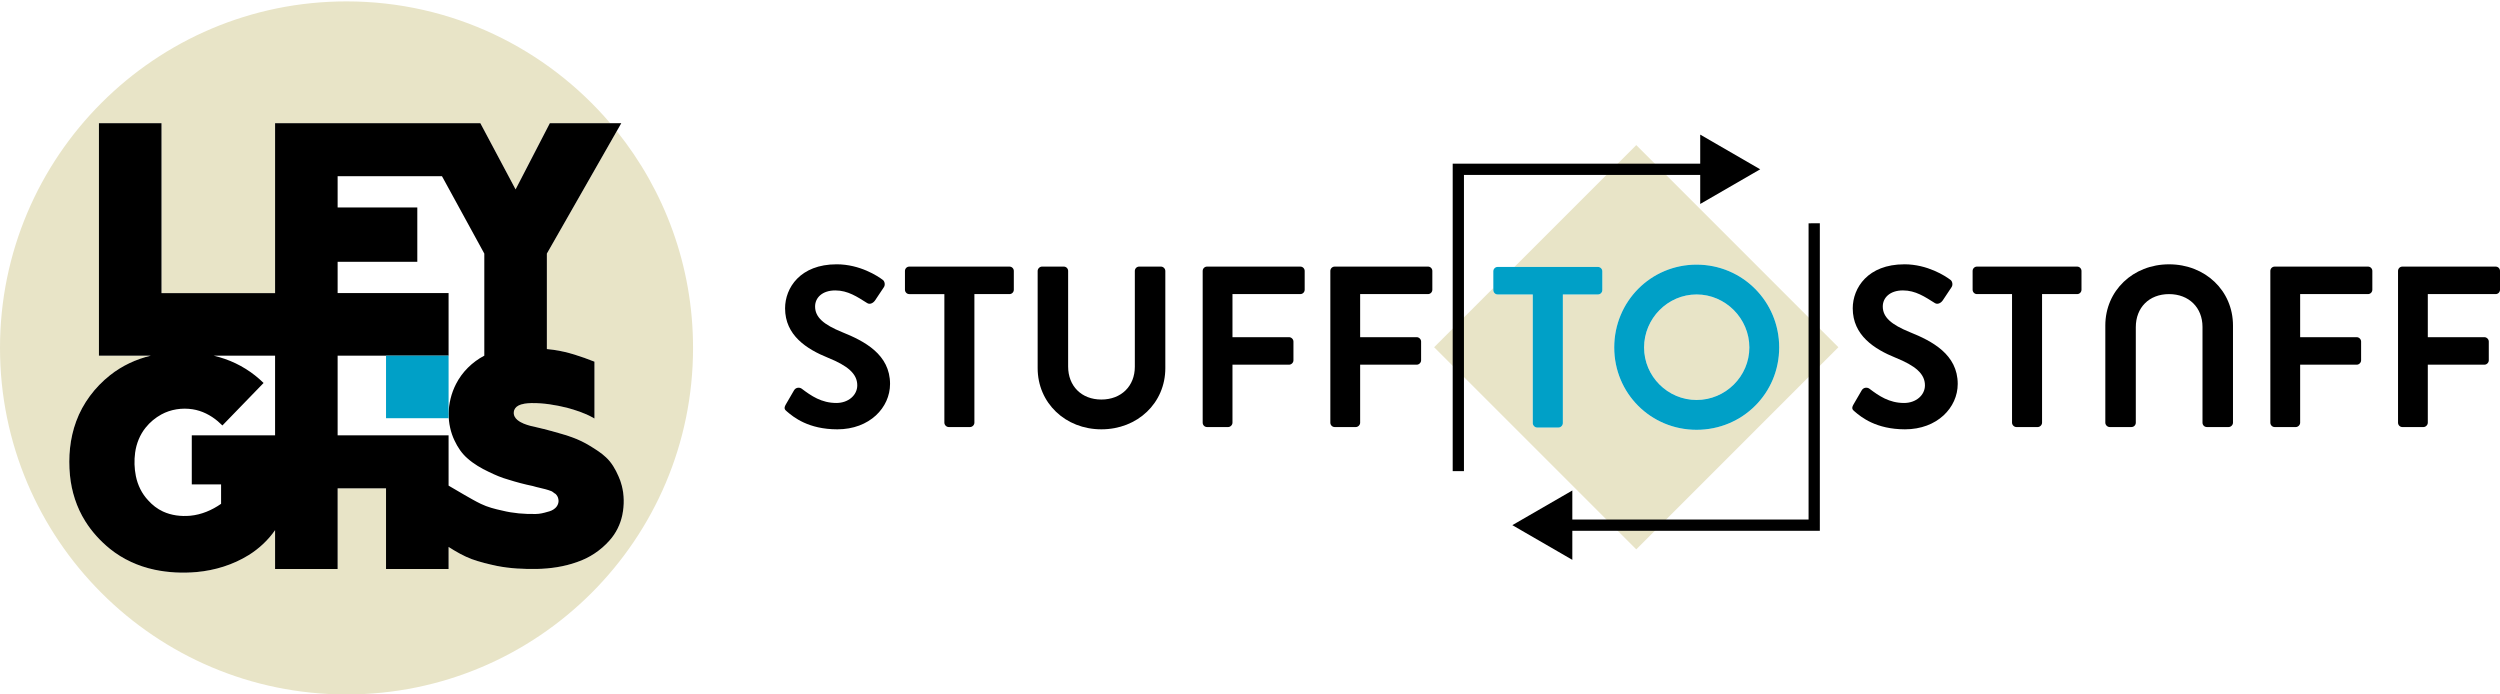 <svg xmlns:inkscape="http://www.inkscape.org/namespaces/inkscape" xmlns:sodipodi="http://sodipodi.sourceforge.net/DTD/sodipodi-0.dtd" xmlns="http://www.w3.org/2000/svg" xmlns:svg="http://www.w3.org/2000/svg" fill-rule="evenodd" viewBox="0 0 504 140" clip-rule="evenodd" version="1.1" id="svg3" sodipodi:docname="grav-logo.svg" xml:space="preserve" inkscape:version="1.3 (0e150ed6c4, 2023-07-21)"><defs id="defs3"/><path id="path68-8" style="fill:#e8e4c7;fill-opacity:1;stroke:none;stroke-width:4.126;stroke-linecap:round;stroke-linejoin:round;stroke-dasharray:none;stroke-opacity:1;paint-order:stroke fill markers" d="M 69.859,0.281 C 31.277,0.281 -3.172372e-6,31.558 -3.172372e-6,70.141 -3.172372e-6,108.723 31.277,140 69.859,140 c 38.582,0 69.859,-31.277 69.859,-69.859 0,-16.547 -5.764,-31.739 -15.379,-43.708 l -14.092,24.691 v 19.244 c 3.338,0.298 6.122,1.185 9.591,2.542 V 84.378 c -1.261,-0.797 -3.12,-1.527 -5.576,-2.191 -2.456,-0.597 -4.712,-0.929 -6.836,-0.929 -2.589,0 -3.85,0.664 -3.85,1.991 0,1.195 1.261,2.125 3.85,2.722 1.261,0.265 2.257,0.53 3.053,0.729 0.796,0.199 1.858,0.532 3.318,0.93 1.46,0.465 2.655,0.929 3.585,1.394 0.929,0.465 1.925,1.061 3.12,1.858 1.195,0.797 2.124,1.66 2.788,2.589 0.664,0.929 1.195,1.991 1.726,3.318 0.465,1.327 0.73,2.721 0.73,4.182 0,3.12 -0.929,5.774 -2.788,7.898 -1.858,2.124 -4.181,3.651 -6.836,4.514 -2.655,0.929 -5.576,1.327 -8.695,1.327 -2.788,0 -5.377,-0.199 -7.766,-0.73 -2.389,-0.531 -4.181,-1.062 -5.376,-1.593 -1.195,-0.531 -2.256,-1.129 -3.318,-1.792 -0.234,-0.146 -0.348,-0.218 -0.532,-0.333 v 4.448 H 77.824 V 98.45 H 68.067 V 114.711 H 55.456 v -7.832 c -1.858,2.655 -4.381,4.779 -7.7,6.306 -3.319,1.527 -6.903,2.256 -10.753,2.256 -6.77,0 -12.346,-2.125 -16.594,-6.372 -4.314,-4.248 -6.438,-9.557 -6.438,-15.929 0,-6.239 2.058,-11.549 6.306,-15.797 2.832,-2.832 6.208,-4.698 10.142,-5.642 H 19.946 V 24.84 h 12.611 v 34.249 h 22.9 v -34.249 h 26.981 7.201 7.202 l 7.102,13.341 6.903,-13.341 h 12.174 C 110.206,9.818 91.151,0.281 69.859,0.281 Z" sodipodi:nodetypes="ssssccccccsscccssscsscssscccccccccsscsccccccccccccccs"/><path id="path56-5" style="font-size:65.7px;line-height:1.25;font-family:Arboria-Black;-inkscape-font-specification:'Arboria-Black, Normal';stroke-width:1.659" d="m 19.945,24.84 c 0,15.62 0,31.24 0,46.86 3.491,0 6.983,0 10.474,0 -2.987,0.708 -5.834,2.039 -8.241,3.95 -3.043,2.411 -5.473,5.626 -6.813,9.279 -1.285,3.468 -1.615,7.241 -1.26,10.907 0.32,3.253 1.333,6.452 3.075,9.226 1.329,2.129 3.045,4.007 4.992,5.587 2.599,2.096 5.718,3.511 8.979,4.201 2.792,0.592 5.675,0.723 8.515,0.47 3.683,-0.337 7.316,-1.459 10.466,-3.413 2.088,-1.297 3.918,-3.01 5.323,-5.028 0,2.611 0,5.221 0,7.832 4.204,0 8.407,0 12.611,0 0,-5.421 0,-10.841 0,-16.262 3.252,0 6.505,0 9.757,0 0,5.42 0,10.841 0,16.262 4.204,0 8.407,0 12.611,0 0,-1.483 0,-2.966 0,-4.449 1.499,0.954 3.048,1.856 4.72,2.474 1.641,0.586 3.339,0.995 5.042,1.357 2.641,0.522 5.344,0.649 8.03,0.609 2.73,-0.059 5.471,-0.452 8.05,-1.37 2.531,-0.843 4.828,-2.365 6.594,-4.363 1.319,-1.46 2.216,-3.284 2.603,-5.211 0.389,-1.942 0.377,-3.977 -0.131,-5.896 -0.159,-0.635 -0.38,-1.253 -0.652,-1.849 -0.614,-1.407 -1.391,-2.776 -2.531,-3.825 -0.961,-0.913 -2.098,-1.607 -3.221,-2.301 -1.114,-0.683 -2.294,-1.255 -3.522,-1.701 -0.788,-0.293 -1.586,-0.56 -2.399,-0.772 -1.141,-0.326 -2.279,-0.663 -3.433,-0.939 -0.842,-0.221 -1.696,-0.395 -2.543,-0.597 -0.964,-0.258 -1.953,-0.575 -2.736,-1.218 -0.461,-0.375 -0.791,-0.954 -0.724,-1.563 0.025,-0.562 0.399,-1.056 0.889,-1.309 0.813,-0.428 1.756,-0.496 2.657,-0.526 2.437,-0.034 4.86,0.367 7.22,0.95 1.747,0.486 3.495,1.042 5.087,1.927 0.12,0.026 0.369,0.296 0.403,0.183 0,-3.803 0,-7.607 0,-11.41 -2.655,-1.042 -5.377,-1.984 -8.213,-2.382 -0.458,-0.066 -0.918,-0.119 -1.379,-0.16 0,-6.415 0,-12.829 0,-19.244 5,-8.761 10.001,-17.523 15.001,-26.284 -4.801,0 -9.602,0 -14.403,0 -2.301,4.447 -4.602,8.894 -6.903,13.341 -2.367,-4.447 -4.735,-8.894 -7.102,-13.341 -13.795,0 -27.59,0 -41.384,0 0,11.416 0,22.833 0,34.249 -7.633,0 -15.266,0 -22.899,0 0,-11.416 0,-22.833 0,-34.249 -4.204,0 -8.407,0 -12.611,0 z M 68.067,35.526 c 7.013,0 14.025,0 21.038,0 2.844,5.199 5.688,10.399 8.532,15.598 0,6.859 0,13.718 0,20.577 -2.419,1.271 -4.461,3.273 -5.704,5.713 -0.951,1.853 -1.458,3.929 -1.496,6.009 0.016,1.868 0.394,3.745 1.217,5.429 0.628,1.341 1.472,2.601 2.603,3.569 1.268,1.127 2.749,1.983 4.277,2.706 1.275,0.621 2.582,1.189 3.952,1.563 1.624,0.515 3.273,0.951 4.941,1.295 0.441,0.155 0.907,0.232 1.359,0.353 0.81,0.182 1.619,0.386 2.395,0.686 0.303,0.141 0.523,0.411 0.826,0.554 0.267,0.271 0.487,0.604 0.546,0.985 0.181,0.698 -0.116,1.457 -0.662,1.911 -0.428,0.387 -0.98,0.594 -1.534,0.724 -0.77,0.231 -1.561,0.42 -2.369,0.423 -2.261,0.039 -4.537,-0.138 -6.735,-0.686 -1.473,-0.318 -2.949,-0.695 -4.311,-1.355 -1.13,-0.542 -2.21,-1.182 -3.3,-1.8 -1.073,-0.618 -2.141,-1.246 -3.207,-1.876 0,-3.38 0,-6.76 0,-10.14 -7.456,-2.06e-4 -14.912,-3.82e-4 -22.368,-5.88e-4 0,-5.354 0,-10.709 0,-16.063 7.456,0 14.912,0 22.368,0 0,-4.204 0,-8.407 0,-12.611 -7.456,0 -14.912,0 -22.368,0 0,-2.102 0,-4.204 0,-6.306 5.354,0 10.708,0 16.063,0 0,-3.651 0,-7.301 0,-10.952 -5.354,0 -10.708,0 -16.063,0 1.4e-5,-2.102 2.9e-5,-4.204 4.4e-5,-6.306 z M 43.078,71.7 c 4.126,0 8.252,0 12.378,0 0,5.354 0,10.709 0,16.063 -5.598,0 -11.195,0 -16.793,0 0,3.297 0,6.593 0,9.89 1.969,0 3.938,0 5.907,0 0,1.305 0,2.611 0,3.916 -1.835,1.282 -3.967,2.192 -6.208,2.403 -1.865,0.168 -3.797,-0.058 -5.506,-0.851 -1.139,-0.523 -2.146,-1.309 -2.978,-2.243 -1.285,-1.351 -2.124,-3.09 -2.49,-4.911 -0.312,-1.553 -0.358,-3.161 -0.144,-4.73 0.251,-1.832 0.968,-3.609 2.134,-5.051 0.861,-1.074 1.944,-1.969 3.149,-2.631 1.909,-1.045 4.172,-1.377 6.314,-1.044 1.872,0.292 3.615,1.183 5.055,2.399 0.326,0.273 0.64,0.562 0.941,0.862 2.766,-2.854 5.531,-5.708 8.297,-8.562 -2.19,-2.168 -4.87,-3.833 -7.78,-4.843 -0.746,-0.261 -1.506,-0.483 -2.275,-0.666 z"/><path style="font-size:65.7px;line-height:1.25;font-family:Arboria-Black;-inkscape-font-specification:'Arboria-Black, Normal';fill:#00a0c7;fill-opacity:1;stroke-width:1.679" d="M 77.824,71.7 V 84.311 H 90.435 V 71.7 Z" id="path67-9"/><g id="g3" transform="translate(-2.262,0.681)"><path id="rect131" style="fill:#e8e4c7;fill-opacity:1;stroke:none;stroke-width:0.992;stroke-linecap:round;stroke-linejoin:round;stroke-dasharray:none;stroke-opacity:1;paint-order:stroke fill markers" d="m 332.133,28.57 -24.562,24.562 16.836,-1.2e-5 c 0.508,6e-6 0.881,0.416 0.881,0.878 l -10e-6,3.793 c 0,0.462 -0.372,0.878 -0.881,0.878 l -7.075,-8e-6 -1e-5,25.946 c 5e-5,0.463 -0.417,0.881 -0.879,0.881 l -4.302,4e-6 c -0.462,7e-6 -0.878,-0.419 -0.878,-0.881 l -10e-6,-25.946 -7.077,-3e-6 c -0.509,6e-6 -0.878,-0.416 -0.878,-0.878 v -0.419 l -11.935,11.935 40.749,40.75 40.749,-40.749 z m 12.164,24.099 10e-6,0.002 c 9.25,-7.7e-5 16.651,7.446 16.651,16.696 -9.2e-4,9.249 -7.401,16.602 -16.651,16.602 -9.25,-10e-7 -16.604,-7.353 -16.604,-16.603 -1.2e-4,-9.25 7.354,-16.696 16.604,-16.696 z m 10e-6,6.012 -10e-6,0.002 c -5.828,0 -10.59,4.857 -10.59,10.684 -10e-6,5.828 4.763,10.592 10.59,10.592 5.827,-9.17e-4 10.637,-4.766 10.636,-10.593 8e-5,-5.828 -4.809,-10.684 -10.636,-10.684 z"/><path style="font-size:10.583px;line-height:1.25;font-family:'Brandon Text';-inkscape-font-specification:'Brandon Text, Normal';stroke-width:1.155" d="m 486.58,53.066 c -0.508,3.9e-5 -0.876,0.415 -0.876,0.877 v 30.588 c -1.7e-4,0.462 0.368,0.882 0.876,0.882 h 4.25 c 0.462,-1.49e-4 0.877,-0.42 0.877,-0.882 V 72.84 h 11.416 c 0.462,-8e-5 0.878,-0.415 0.878,-0.877 v -3.789 c 1.4e-4,-0.462 -0.416,-0.879 -0.878,-0.879 h -11.416 v -8.687 l 13.678,0.001 c 0.508,-7.6e-5 0.878,-0.417 0.878,-0.879 v -3.788 c 1.6e-4,-0.462 -0.369,-0.877 -0.878,-0.877 z" id="path141"/><path style="font-size:10.583px;line-height:1.25;font-family:'Brandon Text';-inkscape-font-specification:'Brandon Text, Normal';stroke-width:1.155" d="m 460.841,53.066 c -0.508,3.9e-5 -0.879,0.415 -0.879,0.877 l 0.002,30.588 c -1.2e-4,0.462 0.368,0.882 0.877,0.882 h 4.252 c 0.462,-1.49e-4 0.879,-0.42 0.879,-0.882 V 72.84 h 11.411 c 0.462,-8e-5 0.878,-0.415 0.878,-0.877 v -3.789 c 9e-5,-0.462 -0.416,-0.879 -0.878,-0.879 h -11.411 v -8.686 l 13.676,-0.001 c 0.508,-3.1e-5 0.876,-0.416 0.877,-0.878 v -3.788 c 1.6e-4,-0.462 -0.368,-0.877 -0.877,-0.877 z" id="path140"/><path style="font-size:10.583px;line-height:1.25;font-family:'Brandon Text';-inkscape-font-specification:'Brandon Text, Normal';stroke-width:1.155" d="m 400.819,53.066 c -0.508,0 -0.878,0.415 -0.878,0.877 v 3.788 c -1.2e-4,0.462 0.37,0.878 0.878,0.878 h 7.068 v 25.921 c -1.4e-4,0.462 0.417,0.882 0.879,0.882 h 4.296 c 0.462,-1.11e-4 0.878,-0.42 0.878,-0.882 V 58.609 h 7.071 c 0.508,-3.2e-5 0.879,-0.416 0.879,-0.878 v -3.788 c 8e-5,-0.462 -0.371,-0.877 -0.879,-0.877 z" id="path139"/><path style="font-size:10.583px;line-height:1.25;font-family:'Brandon Text';-inkscape-font-specification:'Brandon Text, Normal';stroke-width:1.155" d="m 271.336,53.065 c -0.508,0 -0.878,0.416 -0.878,0.878 v 30.588 c 0,0.462 0.37,0.881 0.878,0.881 h 4.253 c 0.462,0 0.878,-0.419 0.878,-0.881 V 72.84 h 11.411 c 0.462,0 0.878,-0.416 0.878,-0.878 v -3.787 c 0,-0.462 -0.416,-0.881 -0.878,-0.881 h -11.411 v -8.686 h 13.676 c 0.508,3.9e-5 0.878,-0.416 0.878,-0.878 v -3.789 c -1.4e-4,-0.462 -0.369,-0.878 -0.878,-0.878 z" id="path138"/><path style="font-size:10.583px;line-height:1.25;font-family:'Brandon Text';-inkscape-font-specification:'Brandon Text, Normal';stroke-width:1.155" d="m 245.6,53.065 c -0.508,0 -0.878,0.416 -0.878,0.878 v 30.588 c 5e-5,0.462 0.37,0.881 0.878,0.881 h 4.25 c 0.462,0 0.878,-0.419 0.878,-0.881 V 72.84 h 11.414 c 0.462,0 0.878,-0.416 0.878,-0.878 v -3.787 c 0,-0.462 -0.416,-0.881 -0.878,-0.881 h -11.414 v -8.686 h 13.676 c 0.508,0 0.881,-0.416 0.881,-0.878 v -3.789 c 0,-0.462 -0.372,-0.878 -0.881,-0.878 z" id="path137"/><path style="font-size:10.583px;line-height:1.25;font-family:'Brandon Text';-inkscape-font-specification:'Brandon Text, Normal';stroke-width:1.155" d="m 212.331,53.065 c -0.462,0 -0.879,0.416 -0.879,0.878 v 19.591 c 0,7.023 5.593,12.337 12.847,12.337 7.301,0 12.892,-5.313 12.892,-12.337 V 53.942 c 0,-0.462 -0.416,-0.878 -0.878,-0.878 h -4.391 c -0.508,0 -0.878,0.416 -0.878,0.878 v 19.314 c 0,3.881 -2.725,6.609 -6.745,6.609 -4.02,0 -6.702,-2.727 -6.702,-6.655 V 53.942 c 0,-0.462 -0.37,-0.878 -0.878,-0.878 z" id="path136"/><path style="font-size:10.583px;line-height:1.25;font-family:'Brandon Text';-inkscape-font-specification:'Brandon Text, Normal';stroke-width:1.155" d="m 185.578,53.065 c -0.508,0 -0.878,0.416 -0.878,0.878 v 3.789 c 2e-5,0.462 0.37,0.878 0.878,0.878 h 7.068 v 25.921 c 4e-5,0.462 0.416,0.881 0.878,0.881 h 4.298 c 0.462,0 0.878,-0.419 0.878,-0.881 V 58.609 h 7.069 c 0.508,0 0.878,-0.416 0.878,-0.878 v -3.789 c -8e-5,-0.462 -0.37,-0.878 -0.878,-0.878 z" id="path135"/><path style="font-size:10.583px;line-height:1.25;font-family:'Brandon Text';-inkscape-font-specification:'Brandon Text, Normal';stroke-width:1.155" d="m 439.54,52.605 c -7.254,0 -12.846,5.314 -12.846,12.338 v 19.589 c 6e-5,0.462 0.417,0.879 0.879,0.879 h 4.389 c 0.508,-3.8e-5 0.878,-0.417 0.878,-0.879 V 65.266 c 0,-3.928 2.679,-6.655 6.699,-6.655 4.02,-3.8e-5 6.746,2.726 6.746,6.607 v 19.314 c 1.2e-4,0.462 0.368,0.879 0.877,0.879 h 4.391 c 0.462,-3.5e-5 0.878,-0.417 0.878,-0.879 V 64.943 c 0,-7.023 -5.591,-12.338 -12.892,-12.338 z" id="path134"/><path style="font-size:10.583px;line-height:1.25;font-family:'Brandon Text';-inkscape-font-specification:'Brandon Text, Normal';stroke-width:1.155" d="m 386.17,52.604 c -7.347,0 -10.396,4.759 -10.396,8.871 0,5.452 4.343,8.225 8.686,9.981 3.881,1.571 5.87,3.188 5.87,5.544 0,1.987 -1.803,3.559 -4.206,3.559 -3.003,3.8e-5 -5.081,-1.435 -6.976,-2.867 -0.416,-0.323 -1.201,-0.323 -1.571,0.324 l -1.665,2.865 c -0.416,0.739 -0.23,1.017 0.233,1.387 1.34,1.155 4.341,3.603 10.163,3.603 6.515,0 10.63,-4.39 10.63,-9.149 0,-5.961 -5.176,-8.64 -9.658,-10.442 -3.743,-1.525 -5.451,-3.004 -5.451,-5.176 0,-1.756 1.433,-3.236 4.067,-3.236 2.541,-3.3e-5 4.434,1.296 6.421,2.543 0.554,0.37 1.25,-6.78e-4 1.619,-0.555 l 1.754,-2.634 c 0.324,-0.462 0.185,-1.248 -0.277,-1.525 -0.924,-0.693 -4.529,-3.094 -9.242,-3.094 z" id="path133"/><path style="font-size:10.583px;line-height:1.25;font-family:'Brandon Text';-inkscape-font-specification:'Brandon Text, Normal';stroke-width:1.155" d="m 170.928,52.603 c -7.347,0 -10.394,4.758 -10.394,8.871 0,5.452 4.342,8.227 8.686,9.983 3.881,1.571 5.868,3.186 5.868,5.543 0,1.987 -1.802,3.558 -4.205,3.558 -3.003,0 -5.083,-1.432 -6.977,-2.865 -0.416,-0.323 -1.203,-0.323 -1.572,0.324 l -1.663,2.863 c -0.416,0.739 -0.233,1.019 0.23,1.389 1.34,1.155 4.346,3.602 10.168,3.602 6.515,0 10.627,-4.388 10.627,-9.148 0,-5.961 -5.175,-8.641 -9.657,-10.443 -3.743,-1.525 -5.454,-3.004 -5.454,-5.176 0,-1.756 1.434,-3.235 4.068,-3.235 2.541,0 4.435,1.294 6.422,2.542 0.554,0.37 1.247,7.56e-4 1.617,-0.554 l 1.756,-2.634 c 0.323,-0.462 0.185,-1.248 -0.277,-1.525 -0.924,-0.693 -4.529,-3.096 -9.242,-3.096 z" id="path132"/><path style="font-size:10.583px;line-height:1.25;font-family:'Brandon Text';-inkscape-font-specification:'Brandon Text, Normal';stroke-width:1.155" d="m 366.87,44.336 v 59.72 h -47.628 v -5.856 l -12.092,6.988 12.092,6.994 v -5.856 h 49.899 V 44.336 Z" id="path131"/><path style="font-size:10.583px;line-height:1.25;font-family:'Brandon Text';-inkscape-font-specification:'Brandon Text, Normal';stroke-width:1.155" d="m 345.025,26.456 v 5.856 h -49.899 v 61.991 h 2.269 v -59.72 h 47.63 v 5.856 l 12.092,-6.988 z" id="path120-1"/><path id="path95-2-6-5" style="font-size:10.583px;line-height:1.25;font-family:'Brandon Text';-inkscape-font-specification:'Brandon Text, Normal';fill:#00a0c7;fill-opacity:1;stroke-width:1.156" d="m 344.296,52.669 c -9.25,0 -16.604,7.445 -16.604,16.696 0,9.25 7.354,16.604 16.604,16.604 9.25,0 16.65,-7.353 16.651,-16.602 0,-9.25 -7.401,-16.696 -16.651,-16.696 z m -40.1,0.463 c -0.509,0 -0.878,0.416 -0.878,0.878 v 3.793 c -1.9e-4,0.462 0.369,0.878 0.878,0.878 h 7.076 v 25.946 c -1.7e-4,0.462 0.416,0.881 0.878,0.881 h 4.302 c 0.462,-8.3e-5 0.879,-0.418 0.879,-0.881 V 58.681 h 7.075 c 0.509,-8.1e-5 0.881,-0.416 0.881,-0.878 v -3.793 c 8e-5,-0.462 -0.372,-0.878 -0.881,-0.878 z m 40.1,5.548 c 5.828,0 10.637,4.856 10.637,10.684 9e-5,5.828 -4.81,10.592 -10.637,10.593 -5.828,0 -10.591,-4.764 -10.591,-10.592 -1e-4,-5.828 4.763,-10.684 10.591,-10.684 z" sodipodi:nodetypes="ccscccsccsccsccccscsscccscc"/></g></svg>